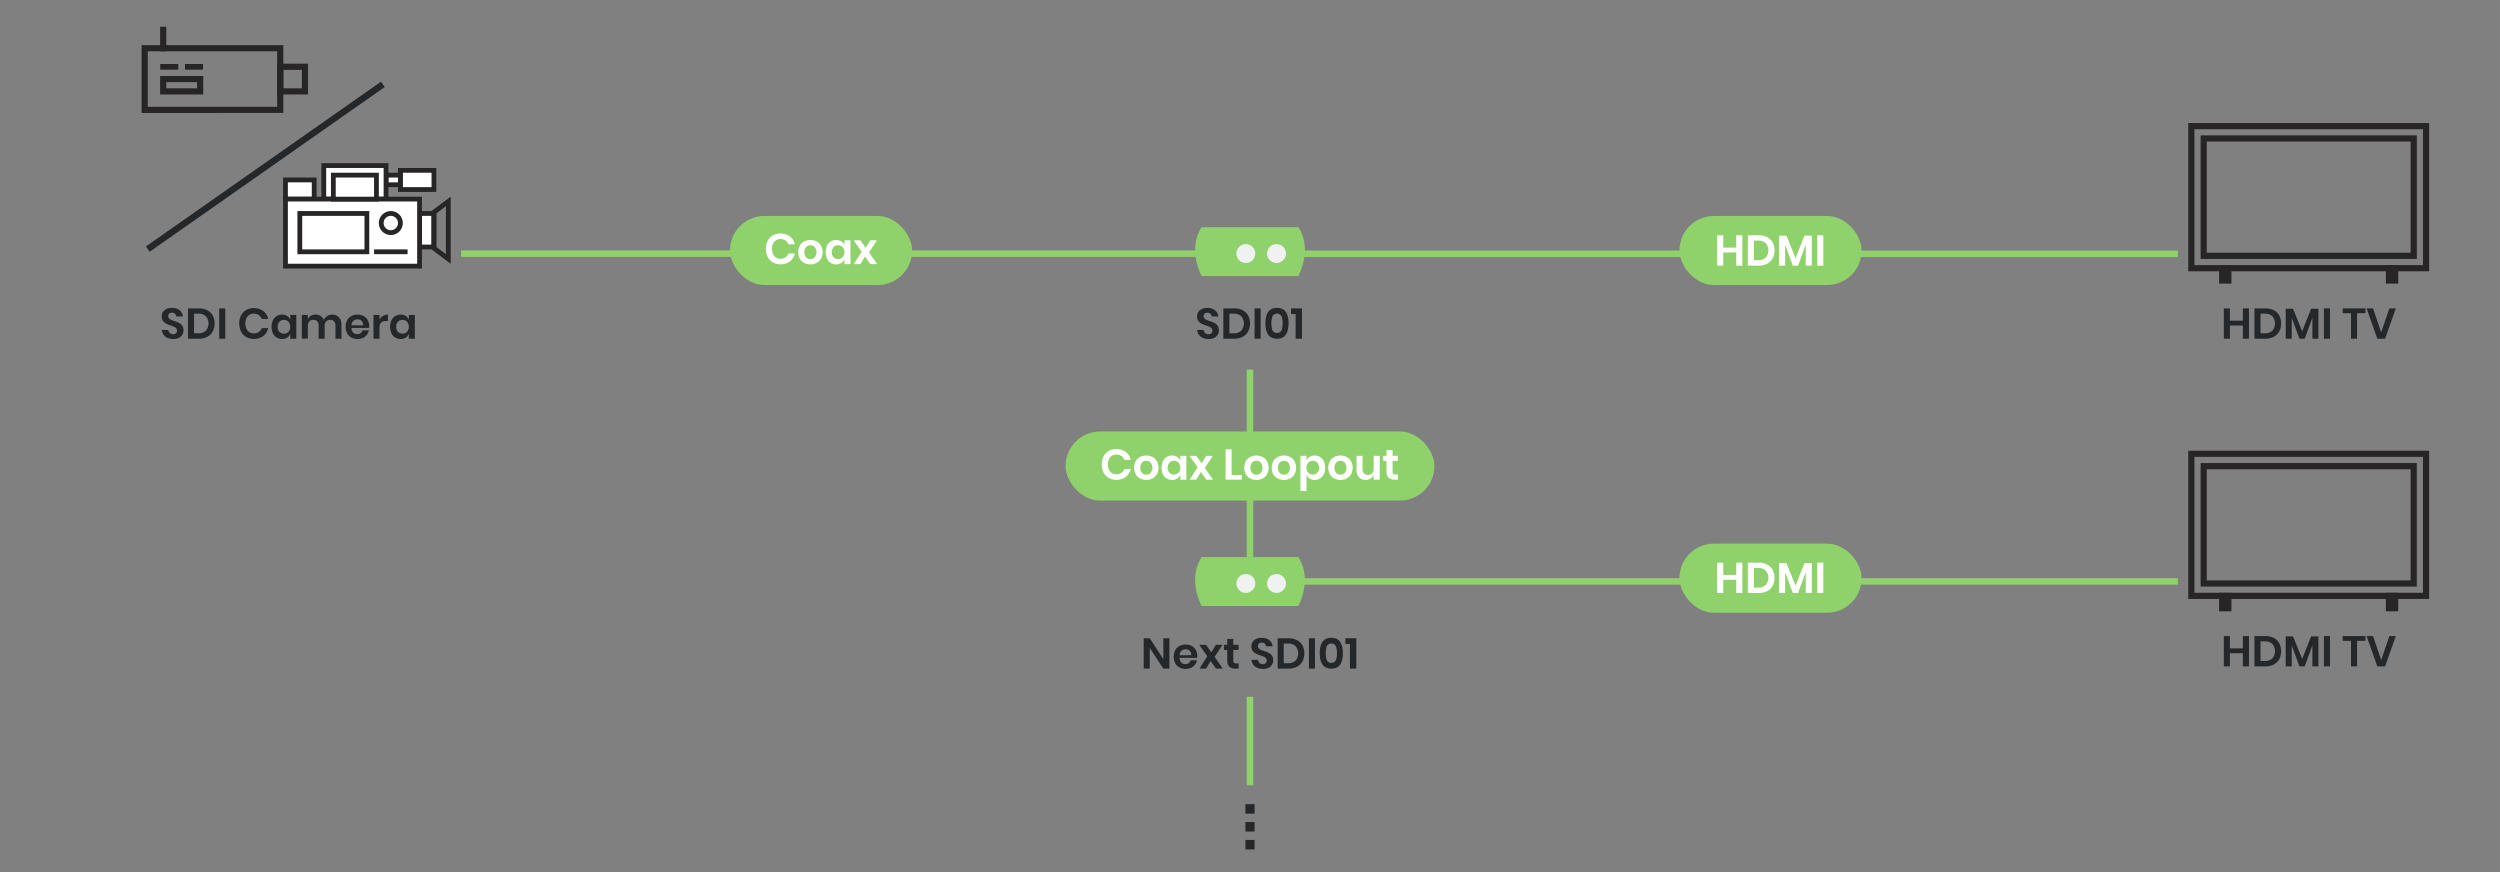 <svg xmlns="http://www.w3.org/2000/svg" xmlns:xlink="http://www.w3.org/1999/xlink" width="1920" height="669.883" viewBox="0 0 1920 669.883">
  <rect x="0" y="0" width="1920" height="669.883" fill="#808080" stroke="none"/>
  <defs>
    <clipPath id="clip-SDI01_Diagram_Application_BNC_Loop_out_V1.0">
      <rect width="1920" height="669.882"/>
    </clipPath>
  </defs>
  <g id="SDI01_Diagram_Application_BNC_Loop_out_V1.0" data-name="SDI01_Diagram_Application_BNC Loop out_V1.0" clip-path="url(#clip-SDI01_Diagram_Application_BNC_Loop_out_V1.0)">
    <g id="圖層_1" data-name="圖層 1" transform="translate(0 -537.342)">
      <g id="Group_9929" data-name="Group 9929">
        <rect id="Rectangle_1140" data-name="Rectangle 1140" width="583.633" height="5" transform="translate(354.124 729.638)" fill="#8fd16a"/>
      </g>
      <g id="Group_9930" data-name="Group 9930">
        <path id="Path_9486" data-name="Path 9486" d="M140.044,794.385a6.4,6.4,0,0,1-2.64,2.409,9.153,9.153,0,0,1-4.257.907,11.046,11.046,0,0,1-4.422-.841,7.476,7.476,0,0,1-3.118-2.426,7,7,0,0,1-1.337-3.7h4.95a3.777,3.777,0,0,0,1.139,2.36,3.568,3.568,0,0,0,2.59.94,3.017,3.017,0,0,0,2.228-.775,2.706,2.706,0,0,0,.775-2,2.614,2.614,0,0,0-.627-1.8,4.576,4.576,0,0,0-1.584-1.139q-.957-.429-2.64-.99a26.1,26.1,0,0,1-3.564-1.435,6.57,6.57,0,0,1-2.359-2.063,5.909,5.909,0,0,1-.974-3.531,5.741,5.741,0,0,1,2.162-4.735,8.881,8.881,0,0,1,5.725-1.733,9.071,9.071,0,0,1,5.891,1.782,6.726,6.726,0,0,1,2.491,4.752h-5.016a3.5,3.5,0,0,0-1.056-2.063,3.283,3.283,0,0,0-2.343-.808,3.09,3.09,0,0,0-2.079.677,2.754,2.754,0,0,0-.181,3.663,4.653,4.653,0,0,0,1.55,1.105,25.308,25.308,0,0,0,2.558.957,34.012,34.012,0,0,1,3.647,1.485,6.423,6.423,0,0,1,2.392,2.079,6.11,6.11,0,0,1,.99,3.63A6.319,6.319,0,0,1,140.044,794.385Z" fill="#25282a"/>
        <path id="Path_9487" data-name="Path 9487" d="M163.408,791.893A10.113,10.113,0,0,1,159.2,796a13.742,13.742,0,0,1-6.55,1.468h-8.283v-23.3h8.283a14,14,0,0,1,6.55,1.436,9.934,9.934,0,0,1,4.208,4.058,13.6,13.6,0,0,1,0,12.227Zm-5.33-.561a8.525,8.525,0,0,0,0-11.121,8.07,8.07,0,0,0-5.824-1.98H149.02v15.081h3.234A8.07,8.07,0,0,0,158.078,791.332Z" fill="#25282a"/>
        <path id="Path_9488" data-name="Path 9488" d="M173.011,774.172v23.3h-4.654v-23.3Z" fill="#25282a"/>
        <path id="Path_9489" data-name="Path 9489" d="M202.182,776.185a10.616,10.616,0,0,1,3.795,6.1h-4.884a6.4,6.4,0,0,0-2.36-2.97,6.668,6.668,0,0,0-3.844-1.089,6.075,6.075,0,0,0-5.643,3.564,10.156,10.156,0,0,0,0,8.019,6.075,6.075,0,0,0,5.643,3.564,6.668,6.668,0,0,0,3.844-1.089,6.4,6.4,0,0,0,2.36-2.97h4.884a10.613,10.613,0,0,1-3.795,6.105,12.554,12.554,0,0,1-13.118.742,10.216,10.216,0,0,1-3.96-4.207,14.209,14.209,0,0,1,0-12.309,10.256,10.256,0,0,1,3.944-4.207,12.583,12.583,0,0,1,13.134.742Z" fill="#25282a"/>
        <path id="Path_9490" data-name="Path 9490" d="M220.6,780.046a5.931,5.931,0,0,1,2.343,2.937v-3.795h4.62V797.47h-4.62v-3.828A6.02,6.02,0,0,1,220.6,796.6a6.948,6.948,0,0,1-3.96,1.1,7.853,7.853,0,0,1-4.158-1.122,7.583,7.583,0,0,1-2.887-3.25,12.537,12.537,0,0,1,0-10,7.581,7.581,0,0,1,2.887-3.251,7.853,7.853,0,0,1,4.158-1.122A7.026,7.026,0,0,1,220.6,780.046Zm-6.006,4.389a5.493,5.493,0,0,0-1.32,3.894,5.43,5.43,0,0,0,1.32,3.877,5,5,0,0,0,6.98-.032,6.129,6.129,0,0,0,0-7.722,4.605,4.605,0,0,0-3.482-1.436A4.555,4.555,0,0,0,214.589,784.435Z" fill="#25282a"/>
        <path id="Path_9491" data-name="Path 9491" d="M260.31,780.987a8.248,8.248,0,0,1,1.931,5.857V797.47h-4.62v-10.1a4.56,4.56,0,0,0-1.073-3.25,3.861,3.861,0,0,0-2.953-1.139,4.07,4.07,0,0,0-3.1,1.221,4.994,4.994,0,0,0-1.155,3.564v9.7h-4.62v-10.1a4.56,4.56,0,0,0-1.073-3.25,3.861,3.861,0,0,0-2.953-1.139,4.07,4.07,0,0,0-3.1,1.221,4.994,4.994,0,0,0-1.155,3.564v9.7h-4.653V779.188h4.653v3.465a5.658,5.658,0,0,1,2.293-2.755,6.771,6.771,0,0,1,3.647-.974,6.925,6.925,0,0,1,3.844,1.056,6.46,6.46,0,0,1,2.459,3.036,7.286,7.286,0,0,1,11.632-2.029Z" fill="#25282a"/>
        <path id="Path_9492" data-name="Path 9492" d="M283.361,789.22h-13.4a5.038,5.038,0,0,0,1.32,3.6,4.244,4.244,0,0,0,3.036,1.155,4.405,4.405,0,0,0,2.689-.792,3.513,3.513,0,0,0,1.37-2.145H283.3a7.874,7.874,0,0,1-1.552,3.432,8.1,8.1,0,0,1-3.052,2.376,10.455,10.455,0,0,1-8.893-.281,7.992,7.992,0,0,1-3.235-3.25,11.37,11.37,0,0,1,0-9.982,7.87,7.87,0,0,1,3.235-3.251,9.841,9.841,0,0,1,4.752-1.122,9.632,9.632,0,0,1,4.735,1.122,7.92,7.92,0,0,1,3.135,3.085,8.96,8.96,0,0,1,1.106,4.472A8.808,8.808,0,0,1,283.361,789.22Zm-5.693-5.445a4.465,4.465,0,0,0-3.118-1.155,4.571,4.571,0,0,0-3.168,1.155,4.724,4.724,0,0,0-1.419,3.4h8.877A4.1,4.1,0,0,0,277.668,783.775Z" fill="#25282a"/>
        <path id="Path_9493" data-name="Path 9493" d="M294.184,779.931a7.189,7.189,0,0,1,3.762-1.007v4.983h-1.353q-5.115,0-5.115,4.752v8.811h-4.653V779.188h4.653v3.5A7.646,7.646,0,0,1,294.184,779.931Z" fill="#25282a"/>
        <path id="Path_9494" data-name="Path 9494" d="M311.641,780.046a5.931,5.931,0,0,1,2.343,2.937v-3.795h4.62V797.47h-4.62v-3.828a6.02,6.02,0,0,1-2.343,2.954,6.948,6.948,0,0,1-3.96,1.1,7.853,7.853,0,0,1-4.158-1.122,7.577,7.577,0,0,1-2.887-3.25,12.537,12.537,0,0,1,0-10,7.574,7.574,0,0,1,2.887-3.251,7.853,7.853,0,0,1,4.158-1.122A7.026,7.026,0,0,1,311.641,780.046Zm-6.006,4.389a5.493,5.493,0,0,0-1.32,3.894,5.43,5.43,0,0,0,1.32,3.877,5,5,0,0,0,6.98-.032,6.129,6.129,0,0,0,0-7.722,4.607,4.607,0,0,0-3.482-1.436A4.553,4.553,0,0,0,305.635,784.435Z" fill="#25282a"/>
      </g>
      <g id="Group_9931" data-name="Group 9931">
        <path id="Path_9495" data-name="Path 9495" d="M935.2,794.385a6.393,6.393,0,0,1-2.64,2.409,9.152,9.152,0,0,1-4.256.908,11.043,11.043,0,0,1-4.422-.842,7.471,7.471,0,0,1-3.119-2.425,6.988,6.988,0,0,1-1.336-3.7h4.949a3.781,3.781,0,0,0,1.139,2.359,3.568,3.568,0,0,0,2.59.941,3.016,3.016,0,0,0,2.228-.776,2.7,2.7,0,0,0,.775-2,2.615,2.615,0,0,0-.627-1.8,4.586,4.586,0,0,0-1.584-1.138q-.957-.429-2.639-.99A25.985,25.985,0,0,1,922.7,785.9a6.579,6.579,0,0,1-2.36-2.062,5.91,5.91,0,0,1-.973-3.532,5.741,5.741,0,0,1,2.161-4.735,8.882,8.882,0,0,1,5.725-1.732,9.069,9.069,0,0,1,5.891,1.781,6.726,6.726,0,0,1,2.491,4.752h-5.015a3.5,3.5,0,0,0-1.057-2.062,3.277,3.277,0,0,0-2.342-.808,3.086,3.086,0,0,0-2.079.676,2.756,2.756,0,0,0-.182,3.663,4.659,4.659,0,0,0,1.551,1.106,25.436,25.436,0,0,0,2.557.957,33.808,33.808,0,0,1,3.647,1.485,6.414,6.414,0,0,1,2.392,2.079,6.1,6.1,0,0,1,.991,3.63A6.319,6.319,0,0,1,935.2,794.385Z" fill="#25282a"/>
        <path id="Path_9496" data-name="Path 9496" d="M958.565,791.893A10.1,10.1,0,0,1,954.357,796a13.742,13.742,0,0,1-6.55,1.469h-8.283v-23.3h8.283a14,14,0,0,1,6.55,1.435,9.931,9.931,0,0,1,4.208,4.059,13.594,13.594,0,0,1,0,12.226Zm-5.329-.561a8.527,8.527,0,0,0,0-11.12,8.075,8.075,0,0,0-5.825-1.98h-3.234v15.08h3.234A8.07,8.07,0,0,0,953.236,791.332Z" fill="#25282a"/>
        <path id="Path_9497" data-name="Path 9497" d="M968.168,774.173v23.3h-4.654v-23.3Z" fill="#25282a"/>
        <path id="Path_9498" data-name="Path 9498" d="M971.83,785.623q0-11.812,8.911-11.813,4.719,0,6.8,3.167t2.08,8.646q0,5.512-2.08,8.68t-6.8,3.168Q971.831,797.471,971.83,785.623Zm13.2,0a13.712,13.712,0,0,0-.875-5.494,4.016,4.016,0,0,0-6.864,0,17.812,17.812,0,0,0,0,11.022,4.016,4.016,0,0,0,6.864,0A13.82,13.82,0,0,0,985.031,785.623Z" fill="#25282a"/>
        <path id="Path_9499" data-name="Path 9499" d="M991.531,778.529v-4.356h8.382v23.3h-4.884V778.529Z" fill="#25282a"/>
      </g>
      <g id="Group_9938" data-name="Group 9938">
        <g id="Group_9932" data-name="Group 9932">
          <path id="Path_9500" data-name="Path 9500" d="M1851.362,646.063v85.39H1694.814v-85.39h156.548m4.744-4.744H1690.07V736.2h166.036Z" fill="#272525"/>
        </g>
        <g id="Group_9933" data-name="Group 9933">
          <path id="Path_9501" data-name="Path 9501" d="M1860.85,636.575V740.941H1685.326V636.575H1860.85m4.743-4.743H1680.582V745.685h185.011Z" fill="#272525"/>
        </g>
        <g id="Group_9934" data-name="Group 9934">
          <rect id="Rectangle_1141" data-name="Rectangle 1141" width="4.744" height="9.488" transform="translate(1706.633 743.313)" fill="#fff"/>
        </g>
        <g id="Group_9935" data-name="Group 9935">
          <path id="Path_9502" data-name="Path 9502" d="M1709,745.685h0m4.744-4.744h-9.487v14.231h9.487Z" fill="#272525"/>
        </g>
        <g id="Group_9936" data-name="Group 9936">
          <rect id="Rectangle_1142" data-name="Rectangle 1142" width="4.744" height="9.488" transform="translate(1834.717 743.313)" fill="#fff"/>
        </g>
        <g id="Group_9937" data-name="Group 9937">
          <path id="Path_9503" data-name="Path 9503" d="M1837.089,745.685h0m4.744-4.744h-9.488v14.231h9.488Z" fill="#272525"/>
        </g>
      </g>
      <g id="Group_9939" data-name="Group 9939">
        <path id="Path_9504" data-name="Path 9504" d="M1727.2,774.172v23.3h-4.686V787.339h-9.965V797.47H1707.9v-23.3h4.654v9.438h9.965v-9.438Z" fill="#25282a"/>
        <path id="Path_9505" data-name="Path 9505" d="M1750.469,791.893a10.111,10.111,0,0,1-4.207,4.109,13.745,13.745,0,0,1-6.551,1.468h-8.283v-23.3h8.283a14.007,14.007,0,0,1,6.551,1.436,9.931,9.931,0,0,1,4.207,4.058,13.6,13.6,0,0,1,0,12.227Zm-5.33-.561a8.525,8.525,0,0,0,0-11.121,8.07,8.07,0,0,0-5.824-1.98h-3.234v15.081h3.234A8.07,8.07,0,0,0,1745.139,791.332Z" fill="#25282a"/>
        <path id="Path_9506" data-name="Path 9506" d="M1780.532,774.436V797.47h-4.62V781.4l-5.907,16.071h-4.027l-5.906-16v16h-4.653V774.436h5.642l7,17.325,6.865-17.325Z" fill="#25282a"/>
        <path id="Path_9507" data-name="Path 9507" d="M1789.409,774.172v23.3h-4.653v-23.3Z" fill="#25282a"/>
        <path id="Path_9508" data-name="Path 9508" d="M1816.666,774.172v3.7h-6.435v19.6h-4.653v-19.6h-6.4v-3.7Z" fill="#25282a"/>
        <path id="Path_9509" data-name="Path 9509" d="M1822.507,774.172l6.237,18.447,6.27-18.447H1840l-8.25,23.3h-5.973l-8.25-23.3Z" fill="#25282a"/>
      </g>
      <g id="Group_9961" data-name="Group 9961">
        <g id="Group_9940" data-name="Group 9940">
          <rect id="Rectangle_1143" data-name="Rectangle 1143" width="25.748" height="14.713" transform="translate(307.502 668.181)" fill="#fff"/>
        </g>
        <g id="Group_9941" data-name="Group 9941">
          <path id="Path_9510" data-name="Path 9510" d="M331.411,670.02v11.035h-22.07V670.02h22.07m3.678-3.678H305.662v18.391h29.427Z" fill="#272525"/>
        </g>
        <g id="Group_9942" data-name="Group 9942">
          <rect id="Rectangle_1144" data-name="Rectangle 1144" width="11.035" height="25.748" transform="translate(322.215 701.286)" fill="#fff"/>
        </g>
        <g id="Group_9943" data-name="Group 9943">
          <path id="Path_9511" data-name="Path 9511" d="M331.411,703.125V725.2h-7.357v-22.07h7.357m3.678-3.678H320.376v29.427h14.713Z" fill="#272525"/>
        </g>
        <g id="Group_9944" data-name="Group 9944">
          <rect id="Rectangle_1145" data-name="Rectangle 1145" width="22.053" height="14.713" transform="translate(219.238 675.538)" fill="#fff"/>
        </g>
        <g id="Group_9945" data-name="Group 9945">
          <path id="Path_9512" data-name="Path 9512" d="M239.452,677.377v11.035H221.077V677.377h18.375m3.678-3.679H217.4V692.09H243.13Z" fill="#272525"/>
        </g>
        <g id="Group_9946" data-name="Group 9946">
          <rect id="Rectangle_1146" data-name="Rectangle 1146" width="11.035" height="7.357" transform="translate(296.467 671.859)" fill="#fff"/>
        </g>
        <g id="Group_9947" data-name="Group 9947">
          <path id="Path_9513" data-name="Path 9513" d="M305.662,673.7v3.679h-7.356V673.7h7.356m3.679-3.678H294.627v11.035h14.714Z" fill="#272525"/>
        </g>
        <g id="Group_9948" data-name="Group 9948">
          <rect id="Rectangle_1147" data-name="Rectangle 1147" width="47.801" height="25.748" transform="translate(248.665 664.503)" fill="#fff"/>
        </g>
        <g id="Group_9949" data-name="Group 9949">
          <path id="Path_9514" data-name="Path 9514" d="M294.627,666.342v22.07H250.5v-22.07h44.123m3.679-3.679h-51.48V692.09h51.48Z" fill="#272525"/>
        </g>
        <g id="Group_9950" data-name="Group 9950">
          <rect id="Rectangle_1148" data-name="Rectangle 1148" width="102.977" height="51.497" transform="translate(219.238 690.251)" fill="#fff"/>
        </g>
        <g id="Group_9951" data-name="Group 9951">
          <path id="Path_9515" data-name="Path 9515" d="M320.376,692.09v47.819h-99.3V692.09h99.3m3.678-3.678H217.4v55.175H324.054Z" fill="#272525"/>
        </g>
        <g id="Group_9952" data-name="Group 9952">
          <rect id="Rectangle_1149" data-name="Rectangle 1149" width="33.105" height="18.392" transform="translate(256.005 671.859)" fill="#fff"/>
        </g>
        <g id="Group_9953" data-name="Group 9953">
          <path id="Path_9516" data-name="Path 9516" d="M287.271,673.7v14.714H257.844V673.7h29.427m3.678-3.678H254.165v22.07h36.784Z" fill="#272525"/>
        </g>
        <g id="Group_9954" data-name="Group 9954">
          <rect id="Rectangle_1150" data-name="Rectangle 1150" width="51.497" height="29.427" transform="translate(230.256 701.286)" fill="#fff"/>
        </g>
        <g id="Group_9955" data-name="Group 9955">
          <path id="Path_9517" data-name="Path 9517" d="M279.914,703.125v25.749H232.1V703.125h47.819m3.678-3.678H228.417v33.1h55.175Z" fill="#272525"/>
        </g>
        <g id="Group_9956" data-name="Group 9956">
          <circle id="Ellipse_175" data-name="Ellipse 175" cx="7.357" cy="7.357" r="7.357" transform="translate(292.788 701.286)" fill="#fff"/>
        </g>
        <g id="Group_9957" data-name="Group 9957">
          <path id="Path_9518" data-name="Path 9518" d="M300.145,703.125a5.517,5.517,0,1,1-5.518,5.518h0a5.525,5.525,0,0,1,5.518-5.518m0-3.678a9.2,9.2,0,1,0,9.2,9.2h0A9.2,9.2,0,0,0,300.145,699.447Z" fill="#272525"/>
        </g>
        <g id="Group_9958" data-name="Group 9958">
          <rect id="Rectangle_1151" data-name="Rectangle 1151" width="25.731" height="3.678" transform="translate(287.288 728.874)" fill="#fff"/>
        </g>
        <g id="Group_9959" data-name="Group 9959">
          <path id="Path_9519" data-name="Path 9519" d="M313.019,728.874H287.288v3.678h25.731v-3.678Z" fill="#272525"/>
        </g>
        <g id="Group_9960" data-name="Group 9960">
          <path id="Path_9520" data-name="Path 9520" d="M342.446,695.719v36.833l-7.357-5.518v-25.8l7.357-5.518m3.678-7.356L331.411,699.4v29.476l14.713,11.035Z" fill="#272525"/>
        </g>
      </g>
      <g id="Group_9964" data-name="Group 9964">
        <g id="Group_9962" data-name="Group 9962">
          <rect id="Rectangle_1152" data-name="Rectangle 1152" width="139.915" height="53.073" rx="26.537" transform="translate(560.621 703.189)" fill="#8fd16a"/>
        </g>
        <g id="CAT5e-2" style="isolation: isolate">
          <g id="Group_9963" data-name="Group 9963" style="isolation: isolate">
            <path id="Path_9521" data-name="Path 9521" d="M606.648,718.89a10.613,10.613,0,0,1,3.795,6.1h-4.884a6.4,6.4,0,0,0-2.359-2.97,6.681,6.681,0,0,0-3.845-1.089,6.074,6.074,0,0,0-5.643,3.565,10.154,10.154,0,0,0,0,8.018,6.078,6.078,0,0,0,5.643,3.565,6.666,6.666,0,0,0,3.845-1.09,6.391,6.391,0,0,0,2.359-2.97h4.884a10.612,10.612,0,0,1-3.795,6.106,12.552,12.552,0,0,1-13.117.742,10.212,10.212,0,0,1-3.96-4.208,14.2,14.2,0,0,1,0-12.309,10.254,10.254,0,0,1,3.943-4.207,12.58,12.58,0,0,1,13.134.743Z" fill="#fff"/>
            <path id="Path_9522" data-name="Path 9522" d="M627.19,722.783a8.212,8.212,0,0,1,3.349,3.251,10.806,10.806,0,0,1,0,9.983,8.35,8.35,0,0,1-3.349,3.25,10.7,10.7,0,0,1-9.6,0,8.345,8.345,0,0,1-3.349-3.25,10.806,10.806,0,0,1,0-9.983,8.206,8.206,0,0,1,3.349-3.251,10.835,10.835,0,0,1,9.6,0Zm-8.1,4.274a6.524,6.524,0,0,0,0,7.953,4.659,4.659,0,0,0,6.6,0,6.52,6.52,0,0,0,0-7.953,4.659,4.659,0,0,0-6.6,0Z" fill="#fff"/>
            <path id="Path_9523" data-name="Path 9523" d="M646.181,722.751a5.935,5.935,0,0,1,2.344,2.936v-3.794h4.619v18.282h-4.619v-3.828a6.02,6.02,0,0,1-2.344,2.953,6.947,6.947,0,0,1-3.959,1.105,7.848,7.848,0,0,1-4.158-1.122,7.567,7.567,0,0,1-2.888-3.25,12.548,12.548,0,0,1,0-10,7.576,7.576,0,0,1,2.888-3.251,7.857,7.857,0,0,1,4.158-1.122A7.018,7.018,0,0,1,646.181,722.751Zm-6.005,4.389a5.488,5.488,0,0,0-1.32,3.893,5.426,5.426,0,0,0,1.32,3.878,5,5,0,0,0,6.979-.033,6.126,6.126,0,0,0,0-7.722,4.6,4.6,0,0,0-3.481-1.435A4.549,4.549,0,0,0,640.176,727.14Z" fill="#fff"/>
            <path id="Path_9524" data-name="Path 9524" d="M668.49,740.175l-4.158-5.874-3.5,5.874h-5.115l6.039-9.537-6.171-8.745H660.8l4.059,5.775,3.5-5.775h5.114l-6.137,9.273,6.368,9.009Z" fill="#fff"/>
          </g>
        </g>
      </g>
      <g id="Group_9965" data-name="Group 9965">
        <rect id="Rectangle_1153" data-name="Rectangle 1153" width="675.433" height="5" transform="translate(997.149 729.724)" fill="#8fd16a"/>
      </g>
      <g id="Group_9969" data-name="Group 9969">
        <g id="Group_9966" data-name="Group 9966">
          <path id="Path_9525" data-name="Path 9525" d="M997.149,711.813h-74.3c-11.234,17.234,0,37.532,0,37.532h74.3S1008.383,729.047,997.149,711.813Z" fill="#8fd16a"/>
        </g>
        <g id="Group_9967" data-name="Group 9967">
          <circle id="Ellipse_176" data-name="Ellipse 176" cx="7.277" cy="7.277" r="7.277" transform="translate(973.085 724.782)" fill="#eff2f0"/>
        </g>
        <g id="Group_9968" data-name="Group 9968">
          <circle id="Ellipse_177" data-name="Ellipse 177" cx="7.277" cy="7.277" r="7.277" transform="translate(949.532 724.782)" fill="#eff2f0"/>
        </g>
      </g>
      <g id="Group_9970" data-name="Group 9970">
        <path id="Path_9526" data-name="Path 9526" d="M898.094,1050.85h-4.653l-10.428-15.84v15.84H878.36v-23.3h4.653l10.428,15.972v-15.972h4.653Z" fill="#25282a"/>
        <path id="Path_9527" data-name="Path 9527" d="M919.346,1042.6h-13.4a5.039,5.039,0,0,0,1.32,3.6,4.245,4.245,0,0,0,3.036,1.155,4.4,4.4,0,0,0,2.689-.792,3.509,3.509,0,0,0,1.37-2.145h4.917a7.879,7.879,0,0,1-1.551,3.432,8.112,8.112,0,0,1-3.052,2.376,10.456,10.456,0,0,1-8.894-.281,8,8,0,0,1-3.234-3.25,11.363,11.363,0,0,1,0-9.983,7.871,7.871,0,0,1,3.234-3.25,9.847,9.847,0,0,1,4.752-1.122,9.63,9.63,0,0,1,4.735,1.122,7.923,7.923,0,0,1,3.136,3.085,8.97,8.97,0,0,1,1.1,4.472A8.81,8.81,0,0,1,919.346,1042.6Zm-5.693-5.445a4.465,4.465,0,0,0-3.118-1.155,4.57,4.57,0,0,0-3.168,1.155,4.724,4.724,0,0,0-1.419,3.4h8.877A4.1,4.1,0,0,0,913.653,1037.155Z" fill="#25282a"/>
        <path id="Path_9528" data-name="Path 9528" d="M933.931,1050.85l-4.157-5.874-3.5,5.874H921.16l6.04-9.537-6.171-8.745h5.214l4.059,5.775,3.5-5.775h5.114l-6.137,9.273,6.368,9.009Z" fill="#25282a"/>
        <path id="Path_9529" data-name="Path 9529" d="M951.289,1046.857v3.993h-2.442a6.759,6.759,0,0,1-4.7-1.485q-1.633-1.485-1.633-4.95v-7.92H939.97v-3.927h2.541v-4.521h4.653v4.521h4.092v3.927h-4.092v7.986a2.576,2.576,0,0,0,.528,1.848,2.464,2.464,0,0,0,1.782.528Z" fill="#25282a"/>
        <path id="Path_9530" data-name="Path 9530" d="M976.929,1047.765a6.4,6.4,0,0,1-2.64,2.409,9.158,9.158,0,0,1-4.257.907,11.046,11.046,0,0,1-4.422-.841,7.47,7.47,0,0,1-3.118-2.426,6.989,6.989,0,0,1-1.337-3.7h4.95a3.779,3.779,0,0,0,1.138,2.359,3.572,3.572,0,0,0,2.591.941,3.013,3.013,0,0,0,2.227-.775,2.7,2.7,0,0,0,.776-2,2.615,2.615,0,0,0-.627-1.8,4.577,4.577,0,0,0-1.584-1.139q-.957-.429-2.64-.99a26.118,26.118,0,0,1-3.564-1.435,6.6,6.6,0,0,1-2.36-2.063,5.909,5.909,0,0,1-.973-3.531,5.739,5.739,0,0,1,2.161-4.735,8.886,8.886,0,0,1,5.726-1.733,9.071,9.071,0,0,1,5.891,1.782,6.729,6.729,0,0,1,2.491,4.752h-5.016a3.5,3.5,0,0,0-1.056-2.063,3.283,3.283,0,0,0-2.343-.808,3.1,3.1,0,0,0-2.079.676,2.757,2.757,0,0,0-.182,3.664,4.657,4.657,0,0,0,1.551,1.1,25.553,25.553,0,0,0,2.558.957,34,34,0,0,1,3.646,1.485,6.428,6.428,0,0,1,2.393,2.079,6.11,6.11,0,0,1,.99,3.63A6.319,6.319,0,0,1,976.929,1047.765Z" fill="#25282a"/>
        <path id="Path_9531" data-name="Path 9531" d="M1000.292,1045.273a10.105,10.105,0,0,1-4.207,4.109,13.746,13.746,0,0,1-6.551,1.468h-8.283v-23.3h8.283a14.007,14.007,0,0,1,6.551,1.436,9.925,9.925,0,0,1,4.207,4.058,13.6,13.6,0,0,1,0,12.227Zm-5.329-.561a8.525,8.525,0,0,0,0-11.121,8.073,8.073,0,0,0-5.825-1.98h-3.233v15.081h3.233A8.073,8.073,0,0,0,994.963,1044.712Z" fill="#25282a"/>
        <path id="Path_9532" data-name="Path 9532" d="M1009.9,1027.552v23.3h-4.653v-23.3Z" fill="#25282a"/>
        <path id="Path_9533" data-name="Path 9533" d="M1013.558,1039q0-11.814,8.91-11.814,4.719,0,6.8,3.168t2.079,8.646q0,5.511-2.079,8.679t-6.8,3.168Q1013.558,1050.85,1013.558,1039Zm13.2,0a13.73,13.73,0,0,0-.874-5.494,4.015,4.015,0,0,0-6.864,0,17.792,17.792,0,0,0,0,11.022,4.016,4.016,0,0,0,6.864,0A13.845,13.845,0,0,0,1026.758,1039Z" fill="#25282a"/>
        <path id="Path_9534" data-name="Path 9534" d="M1033.259,1031.908v-4.356h8.381v23.3h-4.883v-18.942Z" fill="#25282a"/>
      </g>
      <g id="Group_9974" data-name="Group 9974">
        <g id="Group_9971" data-name="Group 9971">
          <path id="Path_9535" data-name="Path 9535" d="M963.528,1162.236h-7.056v-7.3h7.056Z" fill="#25282a"/>
        </g>
        <g id="Group_9972" data-name="Group 9972">
          <path id="Path_9536" data-name="Path 9536" d="M963.528,1175.964h-7.056v-7.3h7.056Z" fill="#25282a"/>
        </g>
        <g id="Group_9973" data-name="Group 9973">
          <path id="Path_9537" data-name="Path 9537" d="M963.528,1189.692h-7.056v-7.3h7.056Z" fill="#25282a"/>
        </g>
      </g>
      <g id="Group_9978" data-name="Group 9978">
        <g id="Group_9975" data-name="Group 9975">
          <path id="Path_9538" data-name="Path 9538" d="M997.149,965.193h-74.3c-11.234,17.234,0,37.532,0,37.532h74.3S1008.383,982.427,997.149,965.193Z" fill="#8fd16a"/>
        </g>
        <g id="Group_9976" data-name="Group 9976">
          <circle id="Ellipse_178" data-name="Ellipse 178" cx="7.277" cy="7.277" r="7.277" transform="translate(973.085 978.162)" fill="#eff2f0"/>
        </g>
        <g id="Group_9977" data-name="Group 9977">
          <circle id="Ellipse_179" data-name="Ellipse 179" cx="7.277" cy="7.277" r="7.277" transform="translate(949.532 978.162)" fill="#eff2f0"/>
        </g>
      </g>
      <g id="Group_9981" data-name="Group 9981">
        <g id="Group_9979" data-name="Group 9979">
          <rect id="Rectangle_1154" data-name="Rectangle 1154" width="139.915" height="53.073" rx="26.537" transform="translate(1289.812 703.189)" fill="#8fd16a"/>
        </g>
        <g id="CAT5e-2-2" data-name="CAT5e-2" style="isolation: isolate">
          <g id="Group_9980" data-name="Group 9980" style="isolation: isolate">
            <path id="Path_9539" data-name="Path 9539" d="M1338.117,718.053v23.3h-4.687V731.22h-9.965v10.131h-4.654v-23.3h4.654v9.438h9.965v-9.438Z" fill="#fff"/>
            <path id="Path_9540" data-name="Path 9540" d="M1361.381,735.774a10.1,10.1,0,0,1-4.207,4.109,13.745,13.745,0,0,1-6.551,1.468h-8.283v-23.3h8.283a14.006,14.006,0,0,1,6.551,1.436,9.925,9.925,0,0,1,4.207,4.058,13.6,13.6,0,0,1,0,12.227Zm-5.329-.561a8.525,8.525,0,0,0,0-11.121,8.073,8.073,0,0,0-5.825-1.98h-3.234v15.081h3.234A8.073,8.073,0,0,0,1356.052,735.213Z" fill="#fff"/>
            <path id="Path_9541" data-name="Path 9541" d="M1391.444,718.317v23.034h-4.62V725.28l-5.907,16.071h-4.026l-5.907-16.005v16.005h-4.653V718.317h5.643l7,17.325,6.864-17.325Z" fill="#fff"/>
            <path id="Path_9542" data-name="Path 9542" d="M1400.321,718.053v23.3h-4.653v-23.3Z" fill="#fff"/>
          </g>
        </g>
      </g>
      <g id="Group_9988" data-name="Group 9988">
        <g id="Group_9982" data-name="Group 9982">
          <path id="Path_9543" data-name="Path 9543" d="M1851.362,897.723v85.389H1694.814V897.723h156.548m4.744-4.744H1690.07v94.877h166.036Z" fill="#272525"/>
        </g>
        <g id="Group_9983" data-name="Group 9983">
          <path id="Path_9544" data-name="Path 9544" d="M1860.85,888.235V992.6H1685.326V888.235H1860.85m4.743-4.744H1680.582V997.344h185.011Z" fill="#272525"/>
        </g>
        <g id="Group_9984" data-name="Group 9984">
          <rect id="Rectangle_1155" data-name="Rectangle 1155" width="4.744" height="9.488" transform="translate(1706.633 994.972)" fill="#fff"/>
        </g>
        <g id="Group_9985" data-name="Group 9985">
          <path id="Path_9545" data-name="Path 9545" d="M1709,997.344h0m4.744-4.744h-9.487v14.232h9.487Z" fill="#272525"/>
        </g>
        <g id="Group_9986" data-name="Group 9986">
          <rect id="Rectangle_1156" data-name="Rectangle 1156" width="4.744" height="9.488" transform="translate(1834.717 994.972)" fill="#fff"/>
        </g>
        <g id="Group_9987" data-name="Group 9987">
          <path id="Path_9546" data-name="Path 9546" d="M1837.089,997.344h0m4.744-4.744h-9.488v14.232h9.488Z" fill="#272525"/>
        </g>
      </g>
      <g id="Group_9989" data-name="Group 9989">
        <path id="Path_9547" data-name="Path 9547" d="M1727.2,1025.832v23.3h-4.686V1039h-9.965v10.131H1707.9v-23.3h4.654v9.438h9.965v-9.438Z" fill="#25282a"/>
        <path id="Path_9548" data-name="Path 9548" d="M1750.469,1043.553a10.111,10.111,0,0,1-4.207,4.109,13.745,13.745,0,0,1-6.551,1.468h-8.283v-23.3h8.283a14,14,0,0,1,6.551,1.436,9.931,9.931,0,0,1,4.207,4.058,13.6,13.6,0,0,1,0,12.227Zm-5.33-.561a8.525,8.525,0,0,0,0-11.121,8.071,8.071,0,0,0-5.824-1.98h-3.234v15.081h3.234A8.07,8.07,0,0,0,1745.139,1042.992Z" fill="#25282a"/>
        <path id="Path_9549" data-name="Path 9549" d="M1780.532,1026.1v23.034h-4.62v-16.071l-5.907,16.071h-4.027l-5.906-16.005v16.005h-4.653V1026.1h5.642l7,17.325,6.865-17.325Z" fill="#25282a"/>
        <path id="Path_9550" data-name="Path 9550" d="M1789.409,1025.832v23.3h-4.653v-23.3Z" fill="#25282a"/>
        <path id="Path_9551" data-name="Path 9551" d="M1816.666,1025.832v3.7h-6.435v19.6h-4.653v-19.6h-6.4v-3.7Z" fill="#25282a"/>
        <path id="Path_9552" data-name="Path 9552" d="M1822.507,1025.832l6.237,18.447,6.27-18.447H1840l-8.25,23.3h-5.973l-8.25-23.3Z" fill="#25282a"/>
      </g>
      <g id="Group_9990" data-name="Group 9990">
        <rect id="Rectangle_1157" data-name="Rectangle 1157" width="675.433" height="5" transform="translate(997.149 981.384)" fill="#8fd16a"/>
      </g>
      <g id="Group_9993" data-name="Group 9993">
        <g id="Group_9991" data-name="Group 9991">
          <rect id="Rectangle_1158" data-name="Rectangle 1158" width="139.915" height="53.073" rx="26.537" transform="translate(1289.812 954.849)" fill="#8fd16a"/>
        </g>
        <g id="CAT5e-2-3" data-name="CAT5e-2" style="isolation: isolate">
          <g id="Group_9992" data-name="Group 9992" style="isolation: isolate">
            <path id="Path_9553" data-name="Path 9553" d="M1338.117,969.477v23.3h-4.687V982.644h-9.965v10.131h-4.654v-23.3h4.654v9.438h9.965v-9.438Z" fill="#fff"/>
            <path id="Path_9554" data-name="Path 9554" d="M1361.381,987.2a10.1,10.1,0,0,1-4.207,4.109,13.745,13.745,0,0,1-6.551,1.468h-8.283v-23.3h8.283a14.006,14.006,0,0,1,6.551,1.436,9.928,9.928,0,0,1,4.207,4.059,13.594,13.594,0,0,1,0,12.226Zm-5.329-.561a8.524,8.524,0,0,0,0-11.12,8.068,8.068,0,0,0-5.825-1.98h-3.234v15.08h3.234A8.073,8.073,0,0,0,1356.052,986.637Z" fill="#fff"/>
            <path id="Path_9555" data-name="Path 9555" d="M1391.444,969.741v23.034h-4.62v-16.07l-5.907,16.07h-4.026l-5.907-16.005v16.005h-4.653V969.741h5.643l7,17.325,6.864-17.325Z" fill="#fff"/>
            <path id="Path_9556" data-name="Path 9556" d="M1400.321,969.477v23.3h-4.653v-23.3Z" fill="#fff"/>
          </g>
        </g>
      </g>
      <g id="Group_9994" data-name="Group 9994">
        <rect id="Rectangle_1159" data-name="Rectangle 1159" width="220.422" height="5" transform="matrix(0.819, -0.574, 0.574, 0.819, 112.074, 726.599)" fill="#25282a"/>
      </g>
      <g id="Group_9995" data-name="Group 9995">
        <rect id="Rectangle_1160" data-name="Rectangle 1160" width="5" height="144.021" transform="translate(957.5 821.172)" fill="#8fd16a"/>
      </g>
      <g id="Group_9996" data-name="Group 9996">
        <rect id="Rectangle_1161" data-name="Rectangle 1161" width="5" height="67.934" transform="translate(957.5 1072.467)" fill="#8fd16a"/>
      </g>
      <g id="Group_9999" data-name="Group 9999">
        <g id="Group_9997" data-name="Group 9997">
          <rect id="Rectangle_1162" data-name="Rectangle 1162" width="283.284" height="53.073" rx="26.537" transform="translate(818.358 868.721)" fill="#8fd16a"/>
        </g>
        <g id="CAT5e-2-4" data-name="CAT5e-2" style="isolation: isolate">
          <g id="Group_9998" data-name="Group 9998" style="isolation: isolate">
            <path id="Path_9557" data-name="Path 9557" d="M864.609,884.421a10.613,10.613,0,0,1,3.795,6.1H863.52a6.4,6.4,0,0,0-2.36-2.969,6.667,6.667,0,0,0-3.844-1.089,6.075,6.075,0,0,0-5.643,3.564,10.156,10.156,0,0,0,0,8.019,6.079,6.079,0,0,0,5.643,3.564,6.661,6.661,0,0,0,3.844-1.09,6.39,6.39,0,0,0,2.36-2.969H868.4a10.612,10.612,0,0,1-3.795,6.1,12.552,12.552,0,0,1-13.117.742,10.206,10.206,0,0,1-3.96-4.208,14.2,14.2,0,0,1,0-12.308,10.248,10.248,0,0,1,3.943-4.207,12.583,12.583,0,0,1,13.134.742Z" fill="#fff"/>
            <path id="Path_9558" data-name="Path 9558" d="M885.151,888.314a8.212,8.212,0,0,1,3.349,3.251,10.805,10.805,0,0,1,0,9.983,8.35,8.35,0,0,1-3.349,3.25,10.7,10.7,0,0,1-9.6,0,8.344,8.344,0,0,1-3.349-3.25,10.805,10.805,0,0,1,0-9.983,8.206,8.206,0,0,1,3.349-3.251,10.835,10.835,0,0,1,9.6,0Zm-8.1,4.274a6.524,6.524,0,0,0,0,7.953,4.659,4.659,0,0,0,6.6,0,6.52,6.52,0,0,0,0-7.953,4.662,4.662,0,0,0-6.6,0Z" fill="#fff"/>
            <path id="Path_9559" data-name="Path 9559" d="M904.142,888.282a5.933,5.933,0,0,1,2.344,2.937v-3.795H911.1v18.282h-4.619v-3.828a6.015,6.015,0,0,1-2.344,2.953,6.948,6.948,0,0,1-3.96,1.1,7.847,7.847,0,0,1-4.157-1.122,7.568,7.568,0,0,1-2.888-3.25,12.536,12.536,0,0,1,0-10,7.576,7.576,0,0,1,2.888-3.251,7.856,7.856,0,0,1,4.157-1.122A7.027,7.027,0,0,1,904.142,888.282Zm-6.005,4.389a5.488,5.488,0,0,0-1.32,3.893,5.426,5.426,0,0,0,1.32,3.878,5,5,0,0,0,6.979-.033,6.126,6.126,0,0,0,0-7.722,4.6,4.6,0,0,0-3.481-1.435A4.551,4.551,0,0,0,898.137,892.671Z" fill="#fff"/>
            <path id="Path_9560" data-name="Path 9560" d="M926.451,905.706l-4.158-5.874-3.5,5.874H913.68l6.039-9.537-6.171-8.745h5.214l4.059,5.775,3.5-5.775h5.114L925.3,896.7l6.368,9.009Z" fill="#fff"/>
            <path id="Path_9561" data-name="Path 9561" d="M945.887,902.142h7.82v3.564H941.233v-23.3h4.654Z" fill="#fff"/>
            <path id="Path_9562" data-name="Path 9562" d="M969.728,888.314a8.215,8.215,0,0,1,3.35,3.251,10.813,10.813,0,0,1,0,9.983,8.352,8.352,0,0,1-3.35,3.25,10.7,10.7,0,0,1-9.6,0,8.35,8.35,0,0,1-3.349-3.25,10.813,10.813,0,0,1,0-9.983,8.212,8.212,0,0,1,3.349-3.251,10.835,10.835,0,0,1,9.6,0Zm-8.1,4.274a6.52,6.52,0,0,0,0,7.953,4.659,4.659,0,0,0,6.6,0,6.52,6.52,0,0,0,0-7.953,4.662,4.662,0,0,0-6.6,0Z" fill="#fff"/>
            <path id="Path_9563" data-name="Path 9563" d="M990.848,888.314a8.214,8.214,0,0,1,3.35,3.251,10.813,10.813,0,0,1,0,9.983,8.352,8.352,0,0,1-3.35,3.25,10.7,10.7,0,0,1-9.6,0,8.35,8.35,0,0,1-3.349-3.25,10.813,10.813,0,0,1,0-9.983,8.212,8.212,0,0,1,3.349-3.251,10.835,10.835,0,0,1,9.6,0Zm-8.1,4.274a6.52,6.52,0,0,0,0,7.953,4.659,4.659,0,0,0,6.6,0,6.52,6.52,0,0,0,0-7.953,4.662,4.662,0,0,0-6.6,0Z" fill="#fff"/>
            <path id="Path_9564" data-name="Path 9564" d="M1013.8,888.314a7.582,7.582,0,0,1,2.888,3.251,12.548,12.548,0,0,1,0,10,7.574,7.574,0,0,1-2.888,3.25,7.853,7.853,0,0,1-4.158,1.122,6.867,6.867,0,0,1-3.943-1.1,6.043,6.043,0,0,1-2.327-2.953v12.54h-4.653V887.424h4.653v3.795a5.96,5.96,0,0,1,2.327-2.937,6.945,6.945,0,0,1,3.943-1.09A7.862,7.862,0,0,1,1013.8,888.314Zm-9.091,4.373a6.126,6.126,0,0,0,0,7.722,5,5,0,0,0,6.979.033,5.431,5.431,0,0,0,1.32-3.878,5.492,5.492,0,0,0-1.32-3.893,4.554,4.554,0,0,0-3.5-1.419A4.6,4.6,0,0,0,1004.709,892.687Z" fill="#fff"/>
            <path id="Path_9565" data-name="Path 9565" d="M1034.276,888.314a8.214,8.214,0,0,1,3.35,3.251,10.813,10.813,0,0,1,0,9.983,8.352,8.352,0,0,1-3.35,3.25,10.7,10.7,0,0,1-9.6,0,8.35,8.35,0,0,1-3.349-3.25,10.814,10.814,0,0,1,0-9.983,8.212,8.212,0,0,1,3.349-3.251,10.835,10.835,0,0,1,9.6,0Zm-8.1,4.274a6.52,6.52,0,0,0,0,7.953,4.659,4.659,0,0,0,6.6,0,6.52,6.52,0,0,0,0-7.953,4.662,4.662,0,0,0-6.6,0Z" fill="#fff"/>
            <path id="Path_9566" data-name="Path 9566" d="M1059.637,887.424v18.282h-4.653v-3.7a5.828,5.828,0,0,1-2.392,2.887,7.116,7.116,0,0,1-3.845,1.039,6.47,6.47,0,0,1-5.049-2.079,8.343,8.343,0,0,1-1.881-5.807V887.424h4.62v10.1a4.772,4.772,0,0,0,1.122,3.383,3.943,3.943,0,0,0,3.036,1.2,4.144,4.144,0,0,0,3.2-1.286,5.257,5.257,0,0,0,1.188-3.7v-9.7Z" fill="#fff"/>
            <path id="Path_9567" data-name="Path 9567" d="M1073.628,901.713v3.993h-2.442a6.755,6.755,0,0,1-4.7-1.485q-1.633-1.487-1.634-4.951v-7.919h-2.541v-3.927h2.541V882.9h4.653v4.522h4.093v3.927H1069.5v7.986a2.571,2.571,0,0,0,.529,1.848,2.461,2.461,0,0,0,1.781.528Z" fill="#fff"/>
          </g>
        </g>
      </g>
      <g id="Group_10008" data-name="Group 10008">
        <g id="Group_10000" data-name="Group 10000">
          <path id="Path_9568" data-name="Path 9568" d="M231.83,590.983v14.192H217.637V590.983H231.83m4.73-4.731H212.907v23.654H236.56Z" fill="#272525"/>
        </g>
        <g id="Group_10001" data-name="Group 10001">
          <path id="Path_9569" data-name="Path 9569" d="M212.85,576.734v42.633H113.5V576.734H212.85M217.581,572H108.773v52.1H217.581Z" fill="#272525"/>
        </g>
        <g id="Group_10002" data-name="Group 10002">
          <path id="Path_9570" data-name="Path 9570" d="M151.35,600.444v4.731H127.7v-4.731H151.35m4.731-4.73H122.966v14.192h33.115Z" fill="#272525"/>
        </g>
        <g id="Group_10003" data-name="Group 10003">
          <rect id="Rectangle_1163" data-name="Rectangle 1163" width="14.192" height="4.731" transform="translate(122.966 586.252)" fill="#fff"/>
        </g>
        <g id="Group_10004" data-name="Group 10004">
          <path id="Path_9571" data-name="Path 9571" d="M137.158,586.252H122.966v4.731h14.192v-4.731Z" fill="#272525"/>
        </g>
        <g id="Group_10005" data-name="Group 10005">
          <rect id="Rectangle_1164" data-name="Rectangle 1164" width="14.192" height="4.731" transform="translate(141.889 586.252)" fill="#fff"/>
        </g>
        <g id="Group_10006" data-name="Group 10006">
          <path id="Path_9572" data-name="Path 9572" d="M156.081,586.252H141.889v4.731h14.192v-4.731Z" fill="#272525"/>
        </g>
        <g id="Group_10007" data-name="Group 10007">
          <path id="Path_9573" data-name="Path 9573" d="M127.7,557.868h-4.731v18.923H127.7V557.868Z" fill="#272525"/>
        </g>
      </g>
    </g>
  </g>
</svg>

